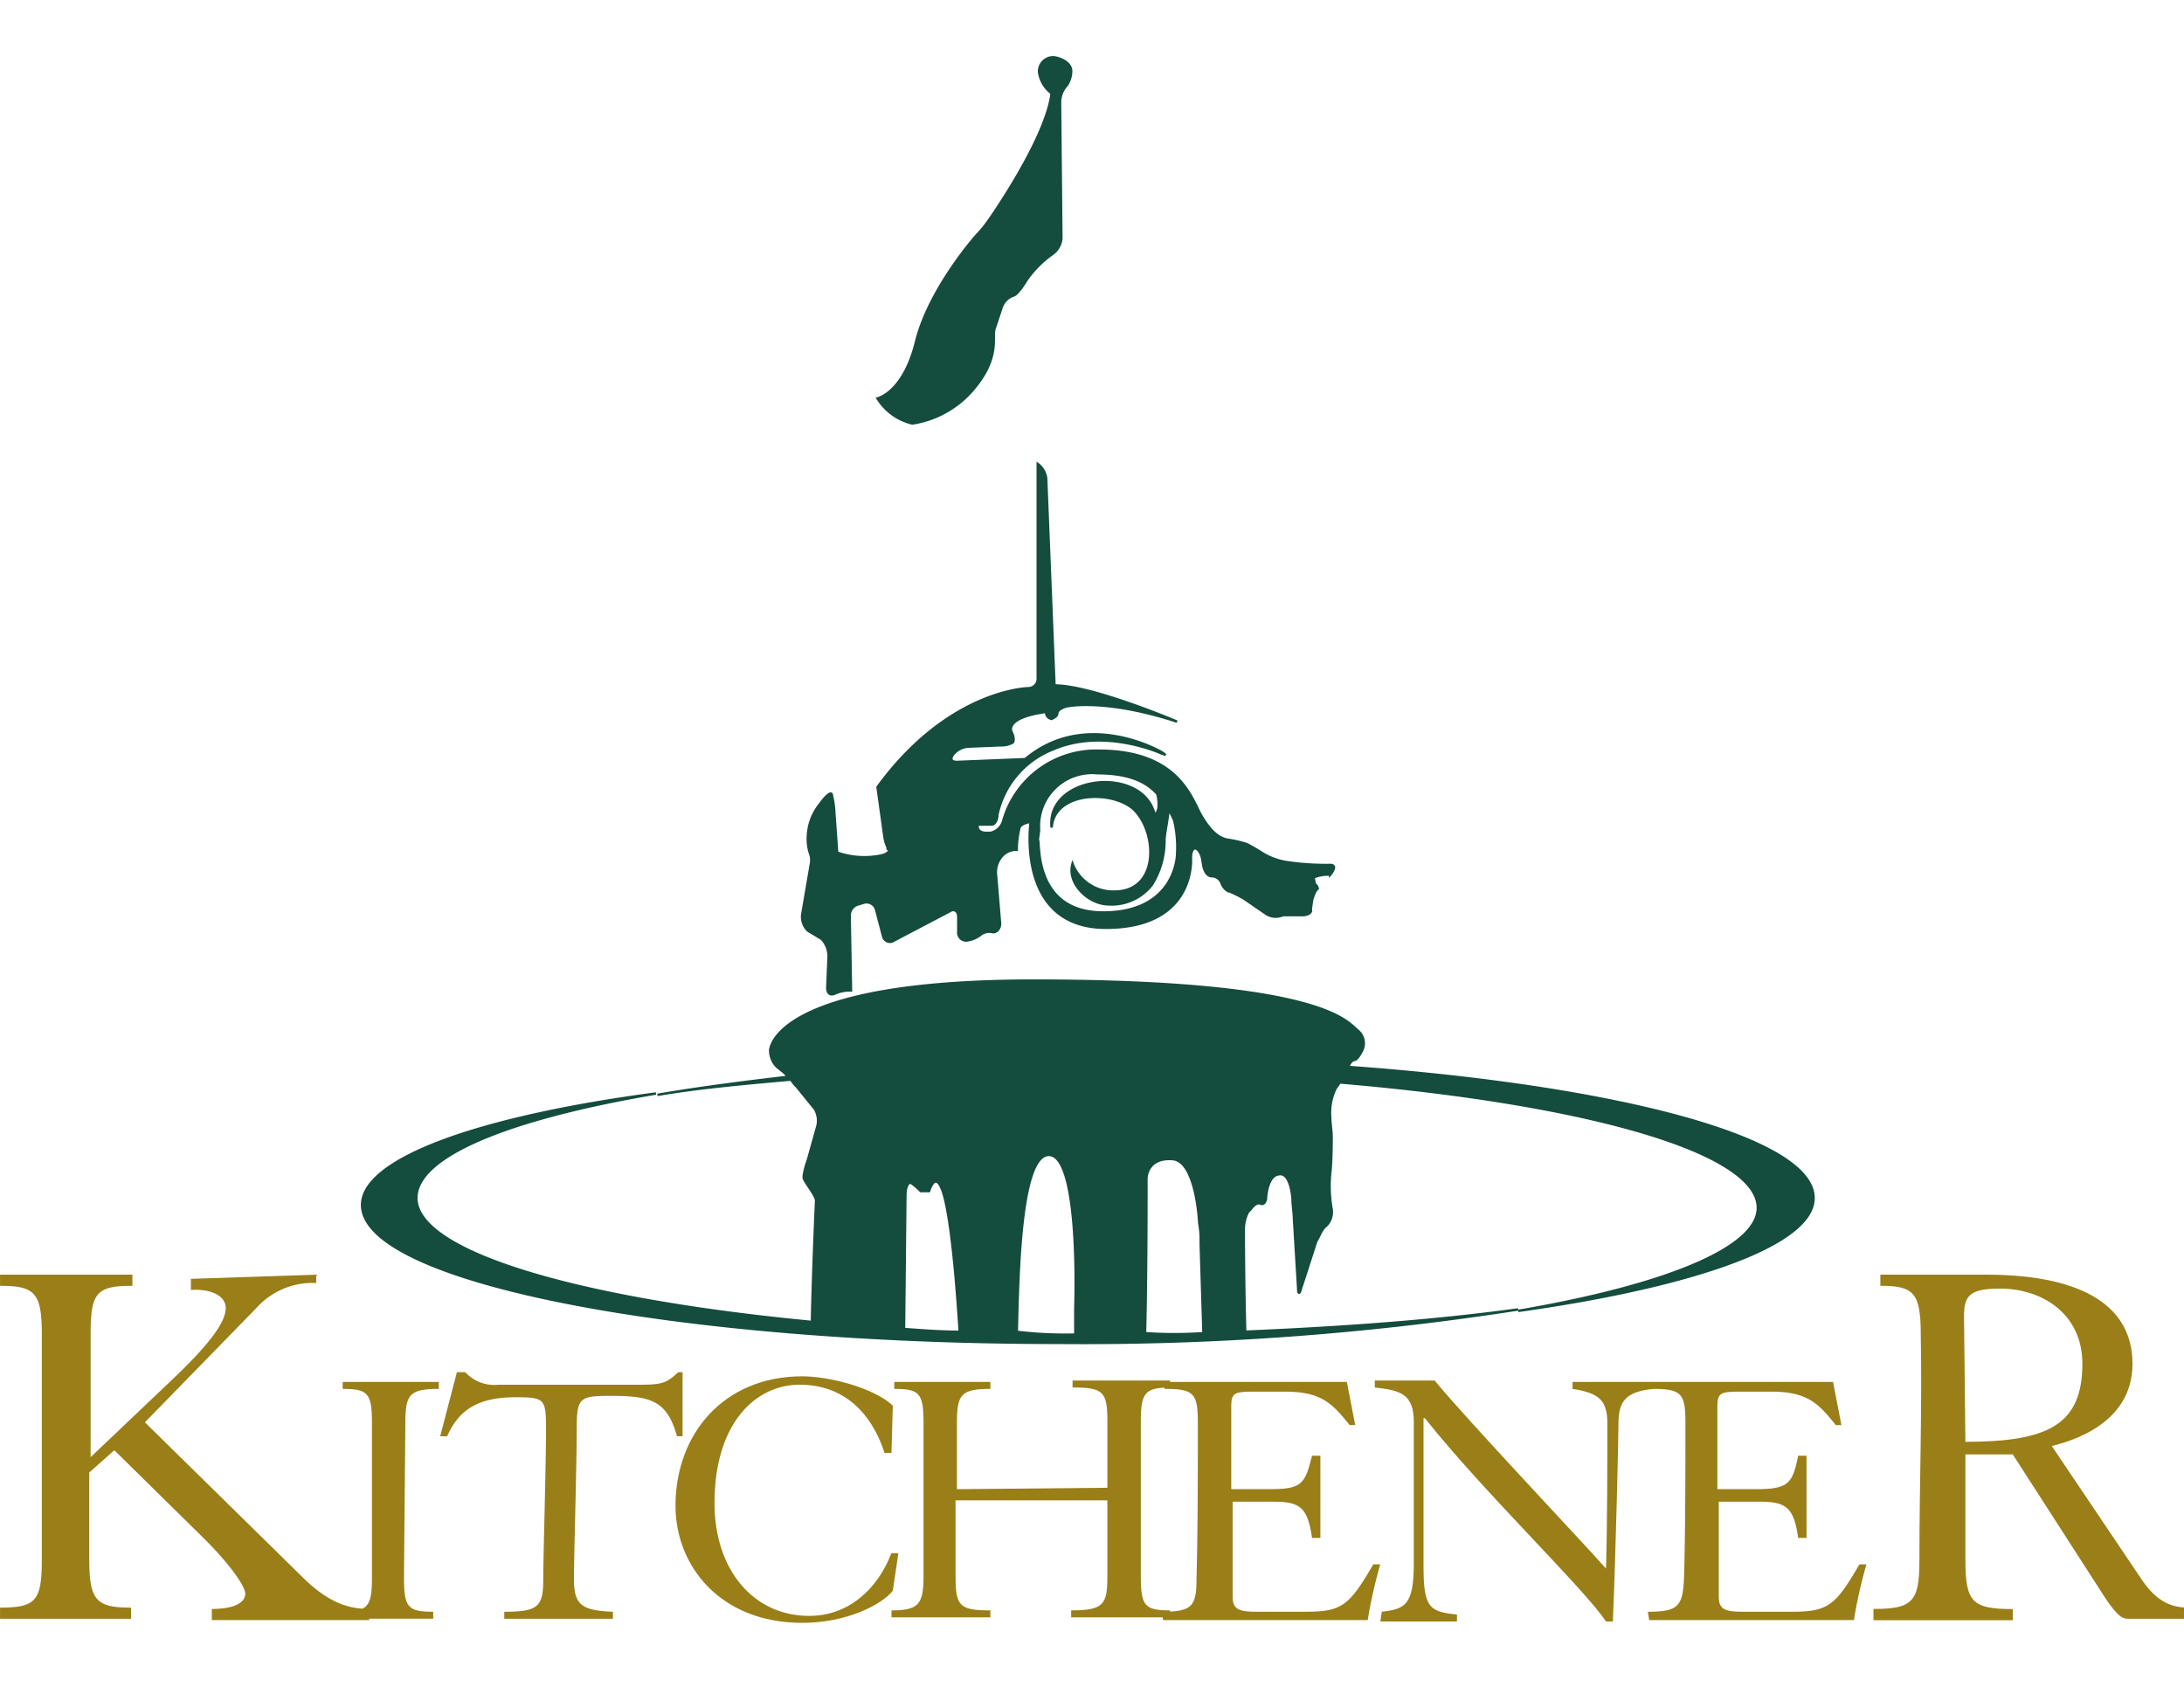 <svg xmlns="http://www.w3.org/2000/svg" xmlns:xlink="http://www.w3.org/1999/xlink" width="165" height="128" viewBox="0 0 165 128">
  <defs>
    <clipPath id="clip-path">
      <rect id="Rectangle_3996" data-name="Rectangle 3996" width="165" height="128" transform="translate(770.998 -763.889)"/>
    </clipPath>
  </defs>
  <g id="logo" transform="translate(-770.998 763.889)" clip-path="url(#clip-path)">
    <g id="Group_66" data-name="Group 66" transform="translate(771.001 -759.566)">
      <path id="Path_121" data-name="Path 121" d="M71.287,87.5v.631a5.685,5.685,0,0,0-4.525,1.894l-8.419,8.629,11.89,11.68c2,2,3.578,2.42,5.051,2.42v.842H63.4v-.841c1.578,0,2.526-.421,2.526-1.157,0-.526-1.052-2.1-3.052-4.1l-6.84-6.735-1.894,1.683v6.524c0,3.157.526,3.683,3.157,3.683v.842H47.4v-.842c2.734,0,3.157-.526,3.157-3.683V92.025c0-3.157-.526-3.683-3.157-3.683V87.5h10v.842c-2.734,0-3.157.526-3.157,3.683v9.26l6.314-6c2.42-2.315,3.893-4.1,3.893-5.262,0-.947-1.157-1.473-2.63-1.368v-.839" transform="translate(-47.4 4.472)" fill="#9a7e17"/>
      <path id="Path_122" data-name="Path 122" d="M76.63,110.037c0,2.21.318,2.526,2.21,2.526v.526H72v-.526c1.894,0,2.21-.421,2.21-2.526V98.252c0-2.21-.318-2.526-2.21-2.526V95.2h7.261v.526c-2.21,0-2.526.421-2.526,2.526" transform="translate(-46.113 4.875)" fill="#9a7e17"/>
      <path id="Path_123" data-name="Path 123" d="M97.312,94.5v4.841h-.421c-.736-2.63-1.894-3.052-4.946-3.052-2.421,0-2.63.1-2.63,2.526,0,2.734-.21,9.681-.21,11.259,0,2,.526,2.42,2.946,2.526v.526H83.841V112.6c2.63,0,2.946-.421,2.946-2.526,0-1.578.21-8.629.21-11.259,0-2.315-.1-2.421-2.315-2.421-2.946,0-4.314,1.052-5.156,2.946H79l1.263-4.84h.631a2.97,2.97,0,0,0,2.526.947H94.153c1.789,0,2-.21,2.841-.947" transform="translate(-45.747 4.839)" fill="#9a7e17"/>
      <path id="Path_124" data-name="Path 124" d="M111.681,100.586c-.631-2-2.315-5.156-6.422-5.156-3.262,0-6.422,2.841-6.422,8.944,0,5.051,2.946,8.523,7.156,8.523,2.946,0,5.156-2,6.208-4.735h.526L112.307,111c-.842,1.052-3.472,2.421-6.84,2.421-6.208,0-9.576-4.314-9.576-8.838,0-5.472,3.683-9.786,9.576-9.786,2,0,5.366.842,6.84,2.21l-.1,3.578" transform="translate(-44.86 4.854)" fill="#9a7e17"/>
      <path id="Path_125" data-name="Path 125" d="M127.711,103.2v-5.05c0-2.21-.318-2.526-2.631-2.526V95.1h7.367v.526c-1.894,0-2.21.421-2.21,2.526v11.786c0,2.21.318,2.526,2.21,2.526v.526h-7.471v-.526c2.42,0,2.734-.421,2.734-2.526v-5.786H116.241v5.786c0,2.21.318,2.526,2.63,2.526v.526H111.4v-.526c2,0,2.421-.421,2.421-2.526V98.257c0-2.21-.318-2.526-2.21-2.526v-.526h7.26v.526c-2.21,0-2.526.421-2.526,2.526v5.051" transform="translate(-44.052 4.87)" fill="#9a7e17"/>
      <path id="Path_126" data-name="Path 126" d="M130.8,112.563c2.315,0,2.63-.421,2.63-2.526.1-3.683.1-7.682.1-11.786,0-2.21-.318-2.526-2.526-2.526V95.2h13.785l.631,3.262h-.421c-1.263-1.578-2.1-2.526-4.841-2.526h-2.42c-1.473,0-1.684.1-1.684,1.157V103.3h2.946c2.42,0,2.63-.421,3.157-2.526h.631v6.208h-.631c-.318-2.21-.842-2.734-2.842-2.734h-3.157v7.156c0,.947.421,1.157,1.789,1.157h3.788c2.734,0,3.262-.526,5.051-3.578h.526a36.017,36.017,0,0,0-.947,4.209H130.906" transform="translate(-43.037 4.875)" fill="#9a7e17"/>
      <path id="Path_127" data-name="Path 127" d="M146.626,112.568c1.789-.21,2.421-.526,2.421-3.683V98.257c0-2.1-.947-2.421-2.947-2.63V95.1h4.525c2.21,2.734,11.572,12.628,12.943,14.206.1-3.37.1-8.313.1-10.944,0-1.684-.526-2.315-2.63-2.63v-.526h6.1v.526c-2.1.21-2.631.947-2.631,2.63,0,1.052-.21,10-.421,14.942h-.526c-1.473-2.315-9.26-9.786-13.68-15.364h-.1v11.155c0,3.157.421,3.472,2.526,3.683v.526h-5.786" transform="translate(-42.237 4.87)" fill="#9a7e17"/>
      <path id="Path_128" data-name="Path 128" d="M165.7,112.563c2.315,0,2.63-.421,2.734-2.526.106-3.683.106-7.682.106-11.786,0-2.21-.318-2.526-2.526-2.526V95.2h13.68l.631,3.262H179.9c-1.263-1.578-2.1-2.526-4.841-2.526h-2.42c-1.473,0-1.684.1-1.684,1.157V103.3h2.947c2.42,0,2.734-.421,3.157-2.526h.631v6.208h-.631c-.318-2.21-.842-2.734-2.842-2.734h-3.157v7.156c0,.947.421,1.157,1.789,1.157h3.788c2.734,0,3.262-.526,5.051-3.578h.527a36.011,36.011,0,0,0-.947,4.209H165.806" transform="translate(-41.211 4.875)" fill="#9a7e17"/>
      <path id="Path_129" data-name="Path 129" d="M188.845,100.128c6.208,0,8.838-1.263,8.838-5.893,0-3.788-3.052-5.682-6.208-5.682-2.315,0-2.734.526-2.734,2.1m-6.841,22.1c2.947,0,3.473-.526,3.473-3.683,0-6.1.21-11.259.1-17.047,0-3.157-.526-3.683-3.052-3.683V87.5h8c6.629,0,11.049,2,11.049,6.735,0,4.63-4.841,5.893-6.1,6.208l6.735,10c1.052,1.578,2.1,2.21,3.578,2.21v.842h-4.525c-.421,0-.737-.1-1.684-1.473l-7.05-10.943h-3.578v8c0,3.157.526,3.683,3.578,3.683v.842H181.9Z" transform="translate(-40.364 4.472)" fill="#9a7e17"/>
      <path id="Path_130" data-name="Path 130" d="M129.378,64.712c5.472,0,5.577-4.314,5.577-4.314a8.7,8.7,0,0,0-.21-2.63,6.2,6.2,0,0,0-.421-.842c-.1.947-.318,1.894-.318,2.315a6.26,6.26,0,0,1-.947,3.37,3.859,3.859,0,0,1-3.473,1.473c-1.368-.1-2.946-1.578-2.526-3.052a3.29,3.29,0,0,0,3.157,2.1c3.37,0,3.262-4.314,1.578-6.1-1.473-1.578-6.1-1.578-6.314,1.263-.421-4,6.945-4.735,7.787-.947.421-.318.318-1.052.21-1.578-.736-.842-2-1.578-4.525-1.578a4.02,4.02,0,0,0-4.42,4.314l-.1.737c.21-.21-.526,5.472,4.946,5.472m-22.309,1.368a1.446,1.446,0,0,1-.421-1.263l.631-3.683a1.566,1.566,0,0,0,0-.737,3.581,3.581,0,0,1-.21-1.473,4.088,4.088,0,0,1,.842-2.315c.842-1.157.947-.842.947-.842a7.105,7.105,0,0,1,.21,1.473l.21,2.946a6.186,6.186,0,0,0,3.37.21c.421-.1.631-.318.526-.421a3.179,3.179,0,0,1-.318-.947l-.526-3.788c5.366-7.366,11.365-7.471,11.365-7.471a.719.719,0,0,0,.736-.737V30.828a1.6,1.6,0,0,1,.631,1.052l.631,15.679c2.841,0,9.26,2.734,9.26,2.734-5.472-1.789-8.313-1.157-8.313-1.157-.421.1-.736.318-.736.526s-.21.318-.421.421a.481.481,0,0,1-.421-.526c-3.157.421-2.63,1.473-2.63,1.473.21.421.21.737.1.842a1.78,1.78,0,0,1-.947.21l-2.42.1a1.6,1.6,0,0,0-1.157.631c-.21.318-.1.526.318.526l5.156-.21c4.63-3.893,10.313-.526,10.313-.526.318.21.318.21,0,.1,0,0-4.314-2-8.208-.318a6.859,6.859,0,0,0-4.209,4.946c0,.421-.21.736-.421.736h-1.052c-.1.421.21.631.631.631h.318a1.284,1.284,0,0,0,.947-.842,7.3,7.3,0,0,1,7.261-5.366c5.893,0,6.945,3.472,7.682,4.841.736,1.263,1.368,1.789,2.1,1.894a8.8,8.8,0,0,1,1.368.318,13.417,13.417,0,0,1,1.263.737,5.122,5.122,0,0,0,1.789.631,19.947,19.947,0,0,0,3.262.21c.631,0,0,.737,0,.737a2.665,2.665,0,0,0-1.263.21l.106.526a.389.389,0,0,1,.21.318s-.21.1-.421.842l-.106.737c.106.21-.21.421-.631.421h-1.473a1.328,1.328,0,0,1-1.263-.1L140.01,63.66a9.736,9.736,0,0,0-1.052-.526c-.21,0-.526-.318-.631-.631a.792.792,0,0,0-.736-.526c-.318,0-.526-.318-.631-.736l-.106-.631c-.106-.421-.318-.737-.526-.737s-.318.318-.318.737c0,0,.421,5.262-6.422,5.262s-5.682-8-5.682-8c-.736.1-.842.421-.842.421a7.1,7.1,0,0,0-.21,1.473v.21a1.442,1.442,0,0,0-1.157.526,1.837,1.837,0,0,0-.421,1.263l.318,3.788c0,.421-.318.737-.631.631a1.068,1.068,0,0,0-.842.21,2.067,2.067,0,0,1-.947.421.592.592,0,0,1-.736-.631V65.029c0-.421-.318-.631-.631-.421l-4.209,2.21a.53.53,0,0,1-.842-.318l-.526-2a.753.753,0,0,0-.947-.526l-.318.1a.89.89,0,0,0-.736.842l.1,5.683a2.792,2.792,0,0,0-1.157.21c-.421.21-.631,0-.631-.421l.1-2.42a1.941,1.941,0,0,0-.526-1.263Zm29.884,30.412-.21-6.84a6.947,6.947,0,0,0-.106-1.473s-.21-4.841-2.1-4.841c-1.894-.1-1.894,1.473-1.894,1.473v1.473s0,6-.106,10.207a30.935,30.935,0,0,0,4.424,0Zm-9.681.106v-2s.421-11.572-2-11.572c-2.1,0-2.315,8.523-2.421,13.364a30.355,30.355,0,0,0,4.423.205Zm-12.943-.421c1.368.1,2.734.21,4.209.21-.421-6.735-.947-9.892-1.368-10.839-.526-1.263-.947.21-.947.21h-.631s-.736-.736-.842-.631c-.21.1-.318.526-.318.947Zm68.716-9.892c0,3.473-8.838,6.629-22.309,8.523,11.049-1.894,18.1-4.735,18.1-7.787,0-4.209-12.943-7.892-31.569-9.471-.106.1-.21.318-.318.421a4.2,4.2,0,0,0-.421,2.21c0,.421.106,1.052.106,1.473,0,0,0,2-.106,2.734a10.1,10.1,0,0,0,.106,2.734,1.446,1.446,0,0,1-.421,1.263c-.318.21-.526.842-.736,1.157l-1.158,3.578c-.106.421-.21.421-.21,0l-.318-5.262c0-.421-.106-1.052-.106-1.473,0,0-.106-2.1-1.052-1.894-.842.1-.947,1.684-.947,1.684,0,.421-.21.631-.421.526s-.526.1-.736.421l-.21.21A2.912,2.912,0,0,0,140,88.7s0,3.788.106,7.682c7.577-.318,14.522-.842,20.625-1.684a214.248,214.248,0,0,1-34.621,2.526c-29.149,0-52.721-4.63-52.721-10.418,0-3.473,8.734-6.629,22.2-8.419-11.155,1.894-18.1,4.735-18.1,7.892,0,4.1,12.208,7.682,29.884,9.365.1-4.525.318-9.156.318-9.156,0-.421-.947-1.473-.947-1.789a5.551,5.551,0,0,1,.318-1.263l.736-2.63a1.723,1.723,0,0,0-.21-1.263l-1.368-1.684a2.3,2.3,0,0,1-.421-.526c-3.578.318-7.05.631-10.1,1.157,3.052-.526,6.314-.947,9.892-1.368l-.318-.318-.526-.421a1.743,1.743,0,0,1-.526-1.263s.1-5.262,19.888-5.262c22.309,0,23.78,3.262,24.519,3.788a1.243,1.243,0,0,1,.318,1.473c-.21.421-.421.736-.631.736-.106,0-.318.21-.421.526,20.421,1.477,35.154,5.373,35.154,9.9ZM126.642,2.2a1.941,1.941,0,0,0-.526,1.263l.1,10.313a1.6,1.6,0,0,1-.631,1.157,8.13,8.13,0,0,0-2,2c-.631,1.052-.947,1.157-.947,1.157a1.423,1.423,0,0,0-.947.947l-.526,1.578c-.21.631.421,2.1-1.473,4.42a7.511,7.511,0,0,1-4.735,2.734,4.235,4.235,0,0,1-2.63-1.894s2-.421,2.946-4.42c1.052-4,4.525-7.892,4.525-7.892a9.161,9.161,0,0,0,.947-1.157s4.314-6.1,4.735-9.576a2.48,2.48,0,0,1-.947-1.578A1.077,1.077,0,0,1,125.59.1c.318,0,1.368.318,1.368,1.052A1.971,1.971,0,0,1,126.642,2.2Z" transform="translate(-46.035 -0.1)" fill="#144c3d"/>
      <path id="Path_131" data-name="Path 131" d="M129.38,64.712c5.472,0,5.577-4.314,5.577-4.314a8.7,8.7,0,0,0-.21-2.63,6.206,6.206,0,0,0-.421-.842c-.1.947-.318,1.894-.318,2.315a6.26,6.26,0,0,1-.947,3.37,3.859,3.859,0,0,1-3.473,1.473c-1.368-.1-2.946-1.578-2.526-3.052a3.29,3.29,0,0,0,3.157,2.1c3.37,0,3.262-4.314,1.578-6.1-1.473-1.578-6.1-1.578-6.314,1.263-.421-4,6.945-4.735,7.787-.947.421-.318.318-1.052.21-1.578-.736-.842-2-1.578-4.525-1.578a4.02,4.02,0,0,0-4.42,4.314l-.1.737C124.645,59.03,123.907,64.712,129.38,64.712ZM107.07,66.08a1.446,1.446,0,0,1-.421-1.263l.631-3.683a1.566,1.566,0,0,0,0-.737,3.581,3.581,0,0,1-.21-1.473,4.088,4.088,0,0,1,.842-2.315c.842-1.157.947-.842.947-.842a7.107,7.107,0,0,1,.21,1.473l.21,2.946a6.186,6.186,0,0,0,3.37.21c.421-.1.631-.318.526-.421a3.179,3.179,0,0,1-.318-.947l-.526-3.788C117.7,47.874,123.7,47.77,123.7,47.77a.719.719,0,0,0,.736-.737V30.828a1.6,1.6,0,0,1,.631,1.052l.631,15.679c2.841,0,9.26,2.734,9.26,2.734-5.472-1.789-8.313-1.157-8.313-1.157-.421.1-.736.318-.736.526s-.21.318-.421.421a.481.481,0,0,1-.421-.526c-3.157.421-2.63,1.473-2.63,1.473.21.421.21.737.1.842a1.78,1.78,0,0,1-.947.21l-2.42.1a1.6,1.6,0,0,0-1.157.631c-.21.318-.1.526.318.526l5.156-.21c4.63-3.893,10.313-.526,10.313-.526.318.21.318.21,0,.1,0,0-4.314-2-8.208-.318a6.859,6.859,0,0,0-4.209,4.946c0,.421-.21.736-.421.736h-1.052c-.1.421.21.631.631.631h.318a1.284,1.284,0,0,0,.947-.842,7.3,7.3,0,0,1,7.261-5.366c5.893,0,6.945,3.472,7.682,4.841.736,1.263,1.368,1.789,2.1,1.894a8.8,8.8,0,0,1,1.368.318,13.416,13.416,0,0,1,1.263.737,5.122,5.122,0,0,0,1.789.631,19.946,19.946,0,0,0,3.262.21c.631,0,0,.737,0,.737a2.665,2.665,0,0,0-1.263.21l.106.526a.389.389,0,0,1,.21.318s-.21.1-.421.842l-.106.737c.106.21-.21.421-.631.421h-1.474a1.328,1.328,0,0,1-1.263-.1l-1.684-1.157a9.733,9.733,0,0,0-1.052-.526c-.21,0-.526-.318-.631-.631a.792.792,0,0,0-.736-.526c-.318,0-.526-.318-.631-.736l-.106-.631c-.106-.421-.318-.737-.526-.737s-.318.318-.318.737c0,0,.421,5.262-6.422,5.262s-5.683-8-5.683-8c-.736.1-.842.421-.842.421a7.105,7.105,0,0,0-.21,1.473v.21a1.442,1.442,0,0,0-1.157.526,1.837,1.837,0,0,0-.421,1.263l.318,3.788c0,.421-.318.737-.631.631a1.068,1.068,0,0,0-.842.21,2.067,2.067,0,0,1-.947.421.592.592,0,0,1-.736-.631V65.029c0-.421-.318-.631-.631-.421l-4.209,2.21a.53.53,0,0,1-.842-.318l-.526-2a.753.753,0,0,0-.947-.526l-.318.1a.89.89,0,0,0-.736.842l.1,5.683a2.792,2.792,0,0,0-1.157.21c-.421.21-.631,0-.631-.421l.1-2.42a1.941,1.941,0,0,0-.526-1.263Zm29.884,30.412-.21-6.84a6.947,6.947,0,0,0-.106-1.473s-.21-4.841-2.1-4.841c-1.894-.1-1.894,1.473-1.894,1.473v1.473s0,6-.106,10.207a30.939,30.939,0,0,0,4.422,0Zm-9.681.106v-2s.421-11.572-2-11.572c-2.1,0-2.315,8.523-2.421,13.364a30.349,30.349,0,0,0,4.421.208Zm-12.943-.421c1.368.1,2.734.21,4.209.21-.421-6.735-.947-9.892-1.368-10.839-.526-1.263-.947.21-.947.21h-.631s-.736-.736-.842-.631c-.21.1-.318.526-.318.947Zm68.716-9.892c0,3.473-8.838,6.629-22.309,8.523,11.049-1.894,18.1-4.735,18.1-7.787,0-4.209-12.943-7.892-31.569-9.471-.106.1-.21.318-.318.421a4.2,4.2,0,0,0-.421,2.21c0,.421.106,1.052.106,1.473,0,0,0,2-.106,2.734a10.107,10.107,0,0,0,.106,2.734,1.446,1.446,0,0,1-.421,1.263c-.318.21-.526.842-.736,1.157l-1.158,3.578c-.106.421-.21.421-.21,0l-.318-5.262c0-.421-.106-1.052-.106-1.473,0,0-.106-2.1-1.052-1.894-.842.1-.947,1.684-.947,1.684,0,.421-.21.631-.421.526s-.526.1-.736.421l-.21.21A2.913,2.913,0,0,0,140,88.7s0,3.788.106,7.682c7.577-.318,14.522-.842,20.625-1.684a214.249,214.249,0,0,1-34.621,2.526c-29.149,0-52.721-4.63-52.721-10.418,0-3.473,8.734-6.629,22.2-8.419-11.155,1.894-18.1,4.735-18.1,7.892,0,4.1,12.208,7.682,29.884,9.365.1-4.525.318-9.156.318-9.156,0-.421-.947-1.473-.947-1.789a5.548,5.548,0,0,1,.318-1.263l.736-2.63a1.723,1.723,0,0,0-.21-1.263l-1.368-1.684a2.3,2.3,0,0,1-.421-.526c-3.578.318-7.05.631-10.1,1.157,3.052-.526,6.314-.947,9.892-1.368l-.318-.318-.526-.421a1.743,1.743,0,0,1-.526-1.263s.1-5.262,19.888-5.262c22.309,0,23.78,3.262,24.519,3.788a1.243,1.243,0,0,1,.318,1.473c-.21.421-.421.736-.631.736-.106,0-.318.21-.421.526,20.419,1.48,35.152,5.376,35.152,9.9ZM126.644,2.2a1.941,1.941,0,0,0-.526,1.263l.1,10.313a1.6,1.6,0,0,1-.631,1.157,8.129,8.129,0,0,0-2,2c-.631,1.052-.947,1.157-.947,1.157a1.423,1.423,0,0,0-.947.947l-.526,1.578c-.21.631.421,2.1-1.473,4.42a7.511,7.511,0,0,1-4.735,2.734,4.235,4.235,0,0,1-2.63-1.894s2-.421,2.946-4.42c1.052-4,4.525-7.892,4.525-7.892a9.16,9.16,0,0,0,.947-1.157s4.314-6.1,4.735-9.576a2.48,2.48,0,0,1-.947-1.578A1.077,1.077,0,0,1,125.591.1c.318,0,1.368.318,1.368,1.052A1.971,1.971,0,0,1,126.644,2.2Z" transform="translate(-46.036 -0.1)" fill="none" stroke="#144c3d" stroke-width="0.184"/>
    </g>
  </g>
</svg>

